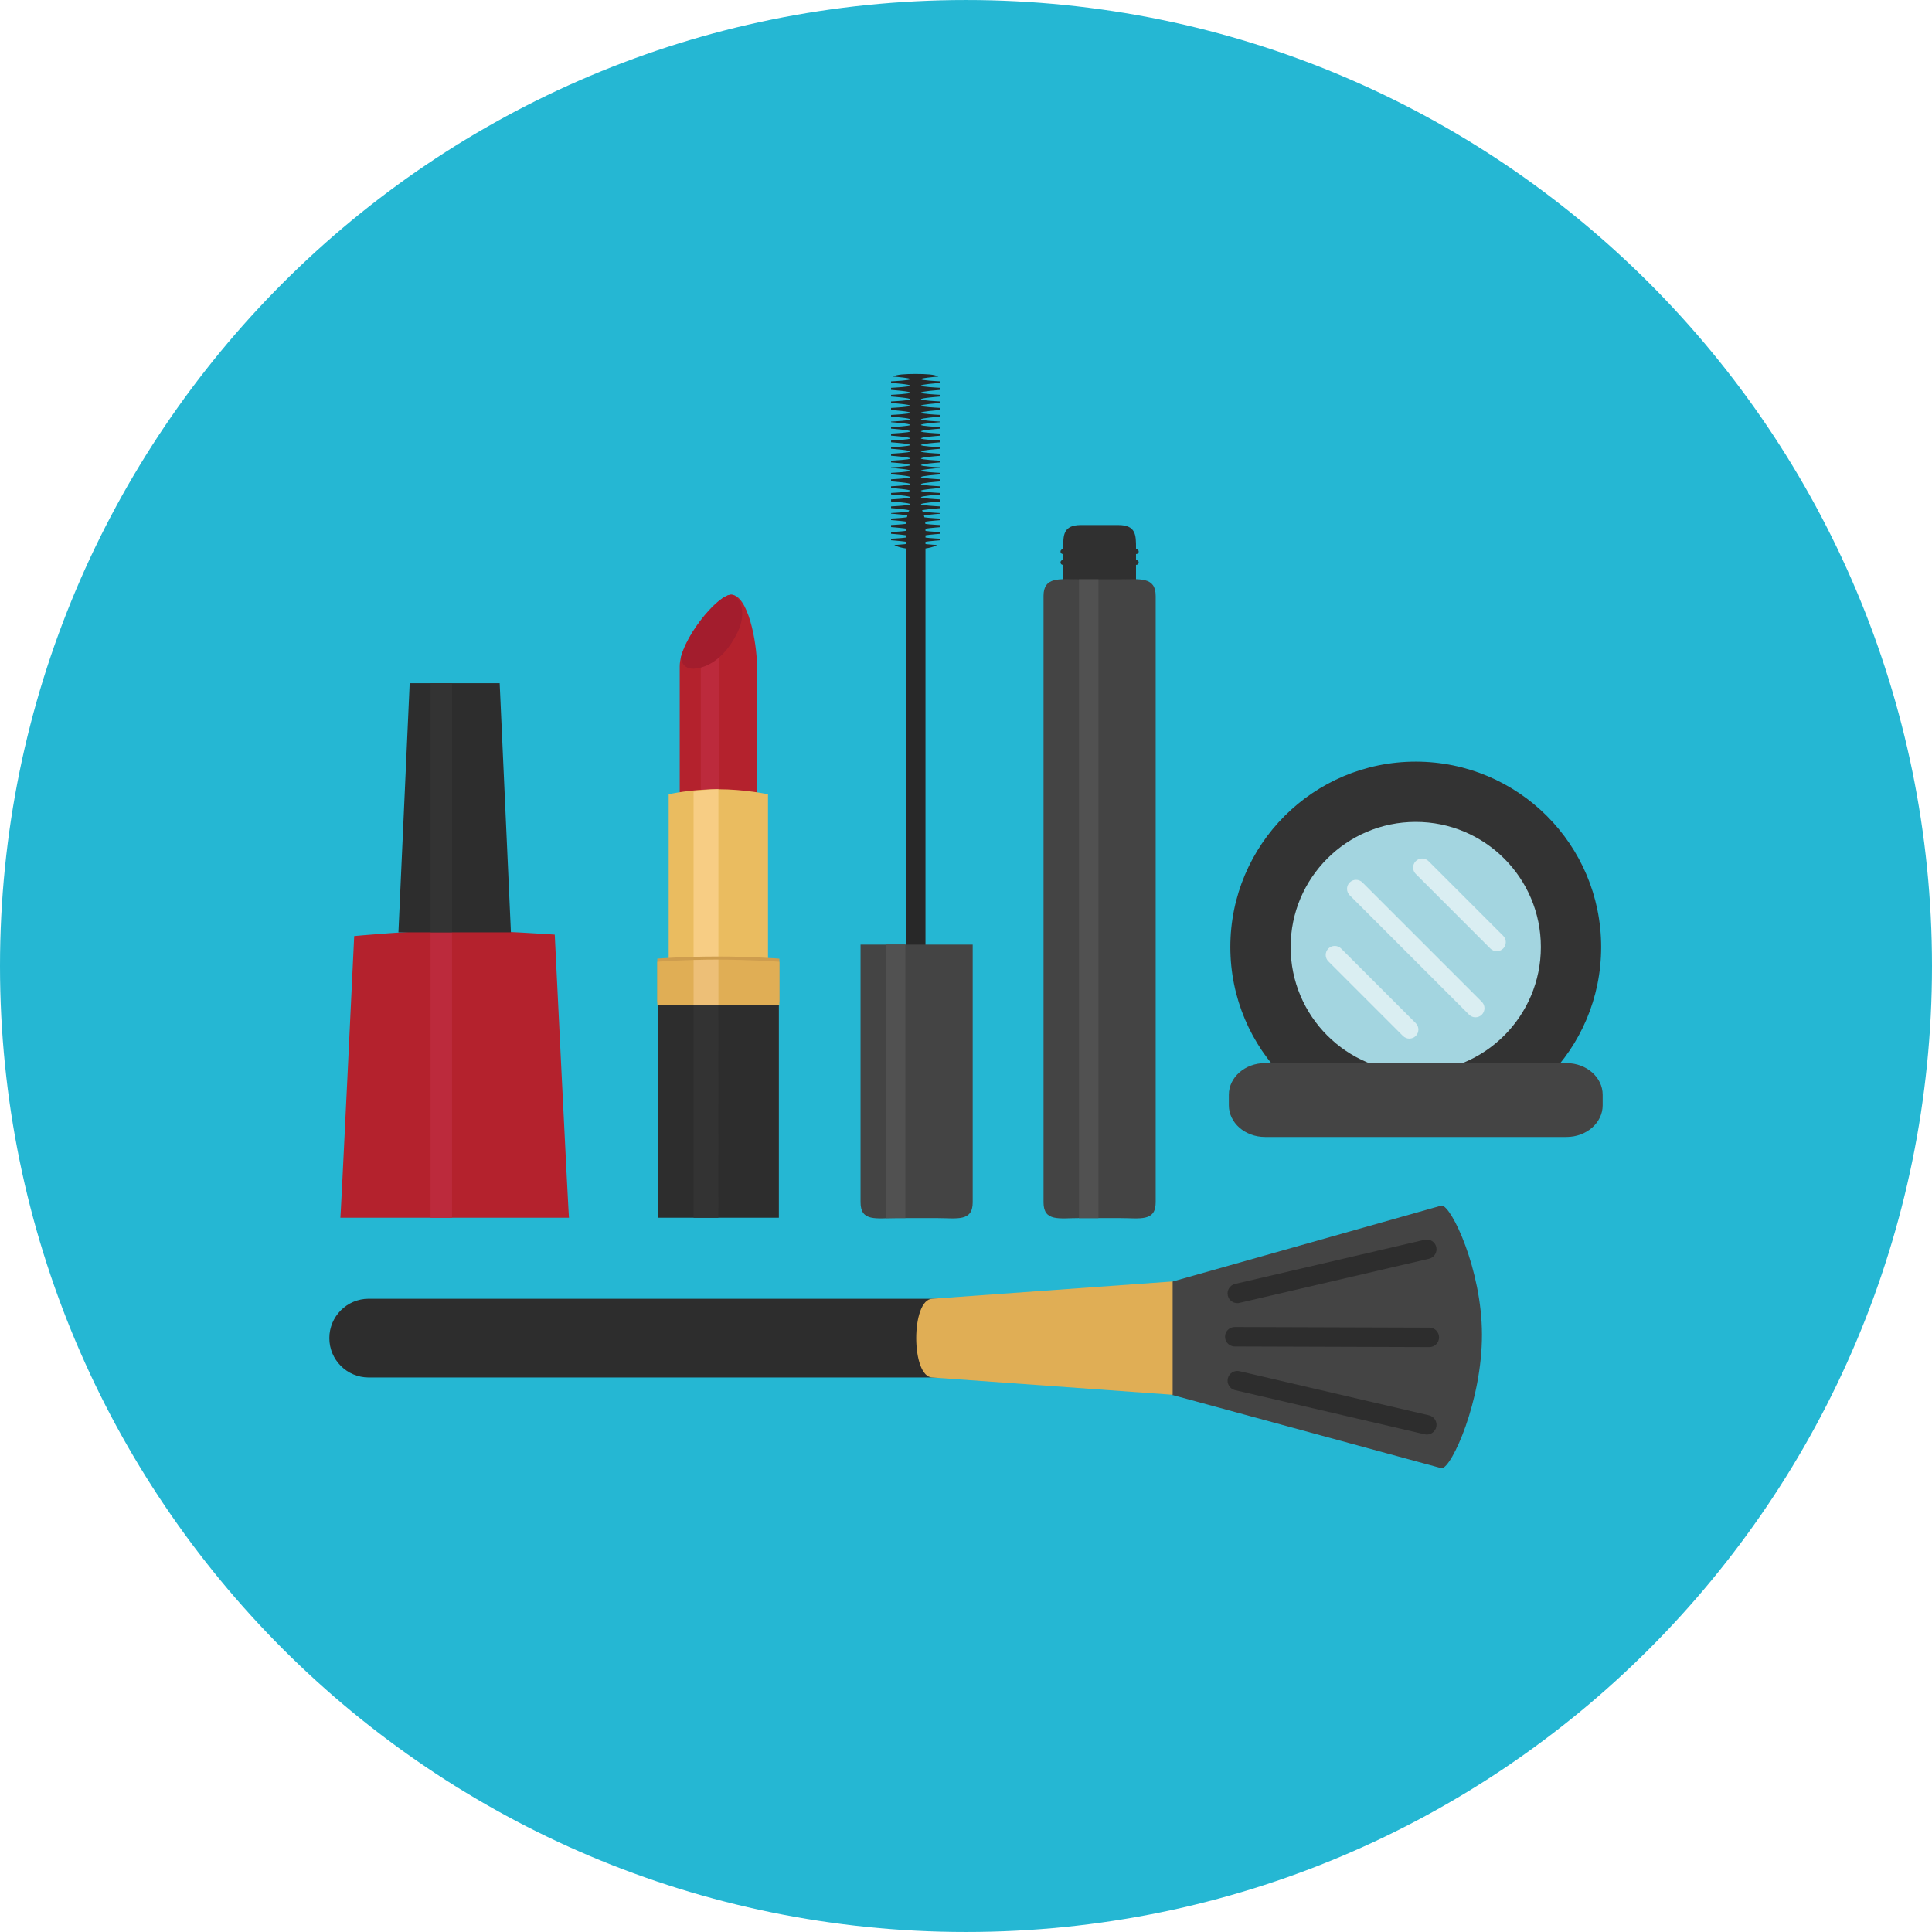 <?xml version="1.0" encoding="iso-8859-1"?>
<!-- Generator: Adobe Illustrator 19.0.0, SVG Export Plug-In . SVG Version: 6.00 Build 0)  -->
<svg version="1.1" id="Layer_1" xmlns="http://www.w3.org/2000/svg" xmlns:xlink="http://www.w3.org/1999/xlink" x="0px" y="0px"
	 viewBox="0 0 496.158 496.158" style="enable-background:new 0 0 496.158 496.158;" xml:space="preserve">
<path style="fill:#25B7D3;" d="M0,248.085C0,111.062,111.07,0.003,248.076,0.003c137.012,0,248.082,111.059,248.082,248.082
	c0,137-111.07,248.07-248.082,248.07C111.07,496.155,0,385.085,0,248.085z"/>
<path style="fill:#B4222D;" d="M146.133,312.723c0,2.591-3.667-72.7-3.667-72.7s-15.156-1.084-25.701-1.084
	c-10.607,0-25.805,1.455-25.805,1.455s-3.562,74.897-3.562,72.329H146.133z"/>
<polygon style="fill:#2D2D2D;" points="105.21,175.454 102.321,239.444 131.21,239.444 128.321,175.454 "/>
<rect x="110.579" y="239.449" style="fill:#BC2A3C;" width="5.5" height="73.28"/>
<polygon style="fill:#333333;" points="110.583,175.454 110.583,239.067 110.583,239.444 116.083,239.444 116.083,238.941 
	116.083,175.454 "/>
<path style="fill:#B4222D;" d="M194.397,207.007c0,2.087-19.839,2.087-19.839,0c0,0,0-29.209,0-35.898
	c0-6.691,9.673-18.383,13.217-18.383c4.251,0,6.622,11.963,6.622,18.383C194.397,177.526,194.397,207.007,194.397,207.007z"/>
<path style="fill:#BC2A3C;" d="M184.587,209.149c0,0-4.606-0.056-4.606-2.143c0-27.703,0-27.703,0-35.898
	c0-6.691,1.062-12.006,4.604-10.5L184.587,209.149z"/>
<path style="fill:#A31D2D;" d="M174.871,168.809c1.838-6.721,9.739-16.084,12.904-16.084c1.953,0,4.328,4.158,1.64,9.654
	c-3.058,6.244-7.117,8.816-10.631,9.301C174.931,172.212,174.871,168.809,174.871,168.809z"/>
<path style="fill:#EABC60;" d="M197.231,250.134c0,2.683-25.508,2.683-25.508,0v-46.157c0,0,5.492-1.294,12.554-1.294
	s12.954,1.294,12.954,1.294V250.134z"/>
<path style="fill:#F7CD84;" d="M184.277,202.683c-2.256,0-4.351,0.285-6.156,0.675v48.547c1.947,0.162,4.162,0.241,6.376,0.241
	v-49.461C184.424,202.683,184.35,202.683,184.277,202.683z"/>
<path style="fill:#2D2D2D;" d="M184.233,247.663c-8.606,0-15.298,1.771-15.298,1.771v63.288h31.087v-63.288
	C200.022,249.434,192.842,247.663,184.233,247.663z"/>
<path style="fill:#333333;" d="M184.231,251.133c-2.186,0-4.25,0.114-6.11,0.284v61.305h6.358c0.007,0,0.018-61.586,0.018-61.586
	C184.408,251.136,184.32,251.133,184.231,251.133z"/>
<path style="fill:#CE9D4E;" d="M200.155,257.245h-31.354v-11.057c0,0,6.748-0.547,15.43-0.547c8.68,0,15.924,0.547,15.924,0.547
	V257.245z"/>
<path style="fill:#E0AE55;" d="M200.155,258.042h-31.354v-11.057c0,0,6.748-0.547,15.43-0.547c8.68,0,15.924,0.547,15.924,0.547
	V258.042z"/>
<g>
	<path style="fill:#333333;" d="M182.614,245.22h0.003H182.614z"/>
	<polygon style="fill:#333333;" points="178.121,245.481 178.121,245.481 178.126,245.481 	"/>
</g>
<path style="fill:#EDBF77;" d="M184.231,246.438c-2.186,0-4.25,0.035-6.11,0.088v0.459v11.057h6.376v-11.057v-0.545
	C184.408,246.44,184.32,246.438,184.231,246.438z"/>
<g>
	<path style="fill:#303030;" d="M291.739,152.145c0,3.261-2.644,2.623-5.905,2.623h-6.886c-3.263,0-5.905,0.638-5.905-2.623v-11.406
		c0-3.261-0.025-5.903,4.535-5.903h9.626c4.56,0,4.535,2.643,4.535,5.903L291.739,152.145L291.739,152.145z"/>
	<path style="fill:#303030;" d="M292.433,141.661c0,0.342-0.268,0.619-0.599,0.619h-18.889c-0.331,0-0.599-0.277-0.599-0.619l0,0
		c0-0.343,0.268-0.62,0.599-0.62h18.889C292.165,141.041,292.433,141.318,292.433,141.661L292.433,141.661z"/>
	<path style="fill:#303030;" d="M292.433,144.439c0,0.343-0.268,0.62-0.599,0.62h-18.889c-0.331,0-0.599-0.277-0.599-0.62l0,0
		c0-0.343,0.268-0.62,0.599-0.62h18.889C292.165,143.819,292.433,144.097,292.433,144.439L292.433,144.439z"/>
</g>
<path style="fill:#444444;" d="M296.791,308.776c0,5.023-4.07,4.044-9.095,4.044h-10.61c-5.024,0-9.096,0.979-9.096-4.044v-155.72
	c0-5.022,4.071-4.291,9.096-4.291h10.61c5.024,0,9.095-0.731,9.095,4.291V308.776z"/>
<rect x="277.089" y="148.769" style="fill:#515151;" width="5" height="164.06"/>
<g>
	<path style="fill:#282828;" d="M237.675,250.167c0,3.209-1.131,5.811-2.527,5.811l0,0c-1.394,0-2.524-2.602-2.524-5.811V135.472
		c0-3.21,1.131-5.811,2.524-5.811l0,0c1.396,0,2.527,2.601,2.527,5.811V250.167z"/>
	<path style="fill:#282828;" d="M236.515,97.378c0-0.276,3.11-0.553,4.477-0.662c-0.943-0.563-3.2-0.688-5.844-0.688
		c-2.633,0-4.887,0.123-5.834,0.683c1.309,0.104,4.451,0.387,4.451,0.667c0,0.307-4.284,0.531-4.93,0.564v0.39
		c0.646,0.048,4.93,0.376,4.93,0.704c0,0.307-4.284,0.531-4.93,0.564v0.531c0.646,0.047,4.93,0.376,4.93,0.705
		c0,0.307-4.284,0.531-4.93,0.562v0.438c0.646,0.047,4.93,0.375,4.93,0.704c0,0.307-4.284,0.531-4.93,0.562v0.392
		c0.646,0.048,4.93,0.374,4.93,0.703c0,0.307-4.284,0.531-4.93,0.564v0.531c0.646,0.048,4.93,0.376,4.93,0.704
		c0,0.307-4.284,0.532-4.93,0.564v0.438c0.646,0.047,4.93,0.375,4.93,0.703c0,0.307-4.284,0.531-4.93,0.564v0.152
		c0.646,0.049,4.93,0.377,4.93,0.705c0,0.307-4.284,0.531-4.93,0.562v0.392c0.646,0.048,4.93,0.375,4.93,0.704
		c0,0.307-4.284,0.531-4.93,0.563v0.532c0.646,0.047,4.93,0.376,4.93,0.703c0,0.308-4.284,0.531-4.93,0.564v0.438
		c0.646,0.048,4.93,0.375,4.93,0.703c0,0.308-4.284,0.533-4.93,0.564v0.391c0.646,0.047,4.93,0.375,4.93,0.704
		c0,0.306-4.284,0.53-4.93,0.563v0.532c0.646,0.048,4.93,0.375,4.93,0.704c0,0.307-4.284,0.531-4.93,0.563v0.438
		c0.646,0.047,4.93,0.375,4.93,0.703c0,0.307-4.284,0.531-4.93,0.564v0.152c0.646,0.047,4.93,0.377,4.93,0.705
		c0,0.306-4.284,0.531-4.93,0.563v0.39c0.646,0.047,4.93,0.376,4.93,0.704c0,0.306-4.284,0.531-4.93,0.563v0.533
		c0.646,0.047,4.93,0.375,4.93,0.703c0,0.307-4.284,0.531-4.93,0.564v0.438c0.646,0.047,4.93,0.375,4.93,0.704
		c0,0.306-4.284,0.53-4.93,0.563v0.39c0.646,0.048,4.93,0.376,4.93,0.704c0,0.307-4.284,0.531-4.93,0.564v0.531
		c0.646,0.048,4.93,0.376,4.93,0.703c0,0.309-4.284,0.533-4.93,0.564v0.438c0.646,0.047,4.93,0.374,4.93,0.704
		c0,0.305-4.284,0.531-4.93,0.563v0.153c0.646,0.047,4.93,0.375,4.93,0.704c0,0.307-4.284,0.531-4.93,0.563v0.391
		c0.646,0.047,4.93,0.375,4.93,0.703c0,0.307-4.284,0.533-4.93,0.563v0.532c0.646,0.049,4.93,0.375,4.93,0.705
		c0,0.306-4.284,0.531-4.93,0.564v0.449c0.646,0.049,4.93,0.377,4.93,0.704c0,0.308-4.284,0.532-4.93,0.564v0.39
		c0.646,0.048,4.93,0.376,4.93,0.704c0,0.243-2.663,0.433-4.107,0.519c1.085,0.638,3.136,1.068,5.49,1.068
		c2.362,0,4.417-0.432,5.5-1.071c-1.482-0.087-4.133-0.276-4.133-0.516c0-0.318,4.096-0.636,4.949-0.698v-0.398
		c-0.854-0.043-4.949-0.263-4.949-0.562c0-0.317,4.096-0.635,4.949-0.698v-0.447c-0.854-0.041-4.949-0.261-4.949-0.559
		c0-0.318,4.096-0.636,4.949-0.699v-0.541c-0.854-0.043-4.949-0.263-4.949-0.561c0-0.318,4.096-0.635,4.949-0.698v-0.399
		c-0.854-0.043-4.949-0.263-4.949-0.56c0-0.317,4.096-0.636,4.949-0.699v-0.161c-0.854-0.043-4.949-0.264-4.949-0.561
		c0-0.318,4.096-0.637,4.949-0.698v-0.447c-0.854-0.043-4.949-0.263-4.949-0.562c0-0.317,4.096-0.635,4.949-0.697v-0.541
		c-0.854-0.044-4.949-0.263-4.949-0.561c0-0.318,4.096-0.637,4.949-0.698v-0.399c-0.854-0.043-4.949-0.262-4.949-0.56
		c0-0.319,4.096-0.637,4.949-0.7v-0.445c-0.854-0.043-4.949-0.264-4.949-0.561c0-0.318,4.096-0.636,4.949-0.699v-0.54
		c-0.854-0.043-4.949-0.264-4.949-0.561c0-0.318,4.096-0.636,4.949-0.698v-0.4c-0.854-0.043-4.949-0.262-4.949-0.559
		c0-0.319,4.096-0.637,4.949-0.699v-0.162c-0.854-0.044-4.949-0.264-4.949-0.561c0-0.318,4.096-0.636,4.949-0.699v-0.446
		c-0.854-0.042-4.949-0.263-4.949-0.56c0-0.318,4.096-0.636,4.949-0.699v-0.541c-0.854-0.043-4.949-0.263-4.949-0.56
		c0-0.319,4.096-0.636,4.949-0.699v-0.399c-0.854-0.043-4.949-0.263-4.949-0.561c0-0.317,4.096-0.635,4.949-0.697v-0.447
		c-0.854-0.042-4.949-0.262-4.949-0.561c0-0.317,4.096-0.635,4.949-0.697v-0.542c-0.854-0.044-4.949-0.263-4.949-0.56
		c0-0.318,4.096-0.637,4.949-0.699v-0.398c-0.854-0.043-4.949-0.264-4.949-0.561c0-0.319,4.096-0.636,4.949-0.699v-0.162
		c-0.854-0.043-4.949-0.262-4.949-0.561c0-0.317,4.096-0.635,4.949-0.697v-0.447c-0.854-0.043-4.949-0.263-4.949-0.561
		c0-0.318,4.096-0.635,4.949-0.698v-0.542c-0.854-0.041-4.949-0.262-4.949-0.56c0-0.317,4.096-0.636,4.949-0.698v-0.399
		c-0.854-0.044-4.949-0.263-4.949-0.56c0-0.319,4.096-0.637,4.949-0.699v-0.446c-0.854-0.042-4.949-0.263-4.949-0.56
		c0-0.318,4.096-0.637,4.949-0.699v-0.541c-0.854-0.043-4.949-0.263-4.949-0.561c0-0.318,4.096-0.636,4.949-0.698v-0.399
		C240.61,97.895,236.515,97.677,236.515,97.378z"/>
	<path style="fill:#282828;" d="M228.835,103.496c-0.055-0.005-0.089-0.008-0.089-0.008"/>
	<path style="fill:#282828;" d="M228.746,104.767c0,0,0.034,0,0.089-0.003"/>
</g>
<path style="fill:#444444;" d="M249.801,308.776c0,5.023-4.071,4.044-9.095,4.044h-10.61c-5.023,0-9.096,0.979-9.096-4.044v-66.189
	h28.801V308.776z"/>
<rect x="227.509" y="242.569" style="fill:#515151;" width="5" height="70.25"/>
<circle style="fill:#333333;" cx="363.579" cy="243.209" r="47.613"/>
<circle style="fill:#A3D5E0;" cx="363.579" cy="243.209" r="32.13"/>
<path style="fill:#444444;" d="M411.581,283.857c0,4.489-4.16,8.129-9.29,8.129h-77.419c-5.131,0-9.291-3.64-9.291-8.129v-2.71
	c0-4.489,4.16-8.129,9.291-8.129h77.419c5.13,0,9.29,3.64,9.29,8.129L411.581,283.857L411.581,283.857z"/>
<g>
	<path style="fill:#DAEEF2;" d="M361.938,266.725c-0.594,0-1.188-0.227-1.643-0.681l-19.16-19.16c-0.906-0.906-0.906-2.377,0-3.284
		c0.908-0.907,2.377-0.907,3.285,0l19.16,19.16c0.907,0.907,0.907,2.378,0,3.284C363.128,266.498,362.533,266.725,361.938,266.725z"
		/>
	<path style="fill:#DAEEF2;" d="M384.384,244.28c-0.594,0-1.189-0.227-1.643-0.681l-19.16-19.161c-0.907-0.906-0.907-2.377,0-3.283
		c0.907-0.908,2.377-0.908,3.283,0l19.162,19.16c0.906,0.906,0.906,2.377,0,3.284C385.572,244.054,384.977,244.28,384.384,244.28z"
		/>
	<path style="fill:#DAEEF2;" d="M378.909,261.25c-0.594,0-1.188-0.227-1.643-0.681l-30.656-30.656c-0.906-0.906-0.906-2.377,0-3.284
		c0.908-0.907,2.377-0.907,3.285,0l30.656,30.656c0.906,0.907,0.906,2.378,0,3.284C380.097,261.023,379.503,261.25,378.909,261.25z"
		/>
</g>
<path style="fill:#2D2D2D;" d="M310.366,343.645c0,5.583-4.527,10.11-10.115,10.11H94.69c-5.586,0-10.113-4.527-10.113-10.11l0,0
	c0-5.586,4.527-10.114,10.113-10.114h205.561C305.839,333.531,310.366,338.059,310.366,343.645L310.366,343.645z"/>
<path style="fill:#444444;" d="M301.071,358.247c-2.49-3.334-2.443-25.682,0.084-29.147l69.068-19.509
	c2.51,0,10.33,16.457,10.361,33.117c0.031,17.071-7.789,34.355-10.361,34.355L301.071,358.247z"/>
<path style="fill:#E0AE55;" d="M301.149,358.192l-61.662-4.437c-5.588,0-5.588-20.225,0-20.225l61.662-4.437V358.192z"/>
<g>
	<path style="fill:#2D2D2D;" d="M317.749,334.659c-1.137,0-2.164-0.779-2.433-1.934c-0.313-1.346,0.522-2.689,1.867-3.002
		l48.667-11.334c1.353-0.312,2.689,0.523,3.002,1.869c0.313,1.344-0.521,2.688-1.867,3.002l-48.667,11.332
		C318.127,334.638,317.936,334.659,317.749,334.659z"/>
	<path style="fill:#2D2D2D;" d="M316.522,345.72c-1.105-0.262-1.926-1.257-1.922-2.441c0.004-1.381,1.126-2.496,2.507-2.492
		l49.969,0.161c1.388,0.006,2.497,1.128,2.492,2.509c-0.004,1.381-1.126,2.496-2.507,2.492l-49.969-0.162
		C316.895,345.786,316.706,345.763,316.522,345.72z"/>
	<path style="fill:#2D2D2D;" d="M366.421,368.409c1.137,0,2.164-0.779,2.433-1.934c0.313-1.346-0.522-2.689-1.867-3.002
		l-48.667-11.334c-1.353-0.312-2.689,0.523-3.002,1.869c-0.313,1.344,0.522,2.688,1.867,3.002l48.667,11.332
		C366.043,368.388,366.233,368.409,366.421,368.409z"/>
</g>
<g>
</g>
<g>
</g>
<g>
</g>
<g>
</g>
<g>
</g>
<g>
</g>
<g>
</g>
<g>
</g>
<g>
</g>
<g>
</g>
<g>
</g>
<g>
</g>
<g>
</g>
<g>
</g>
<g>
</g>
</svg>
